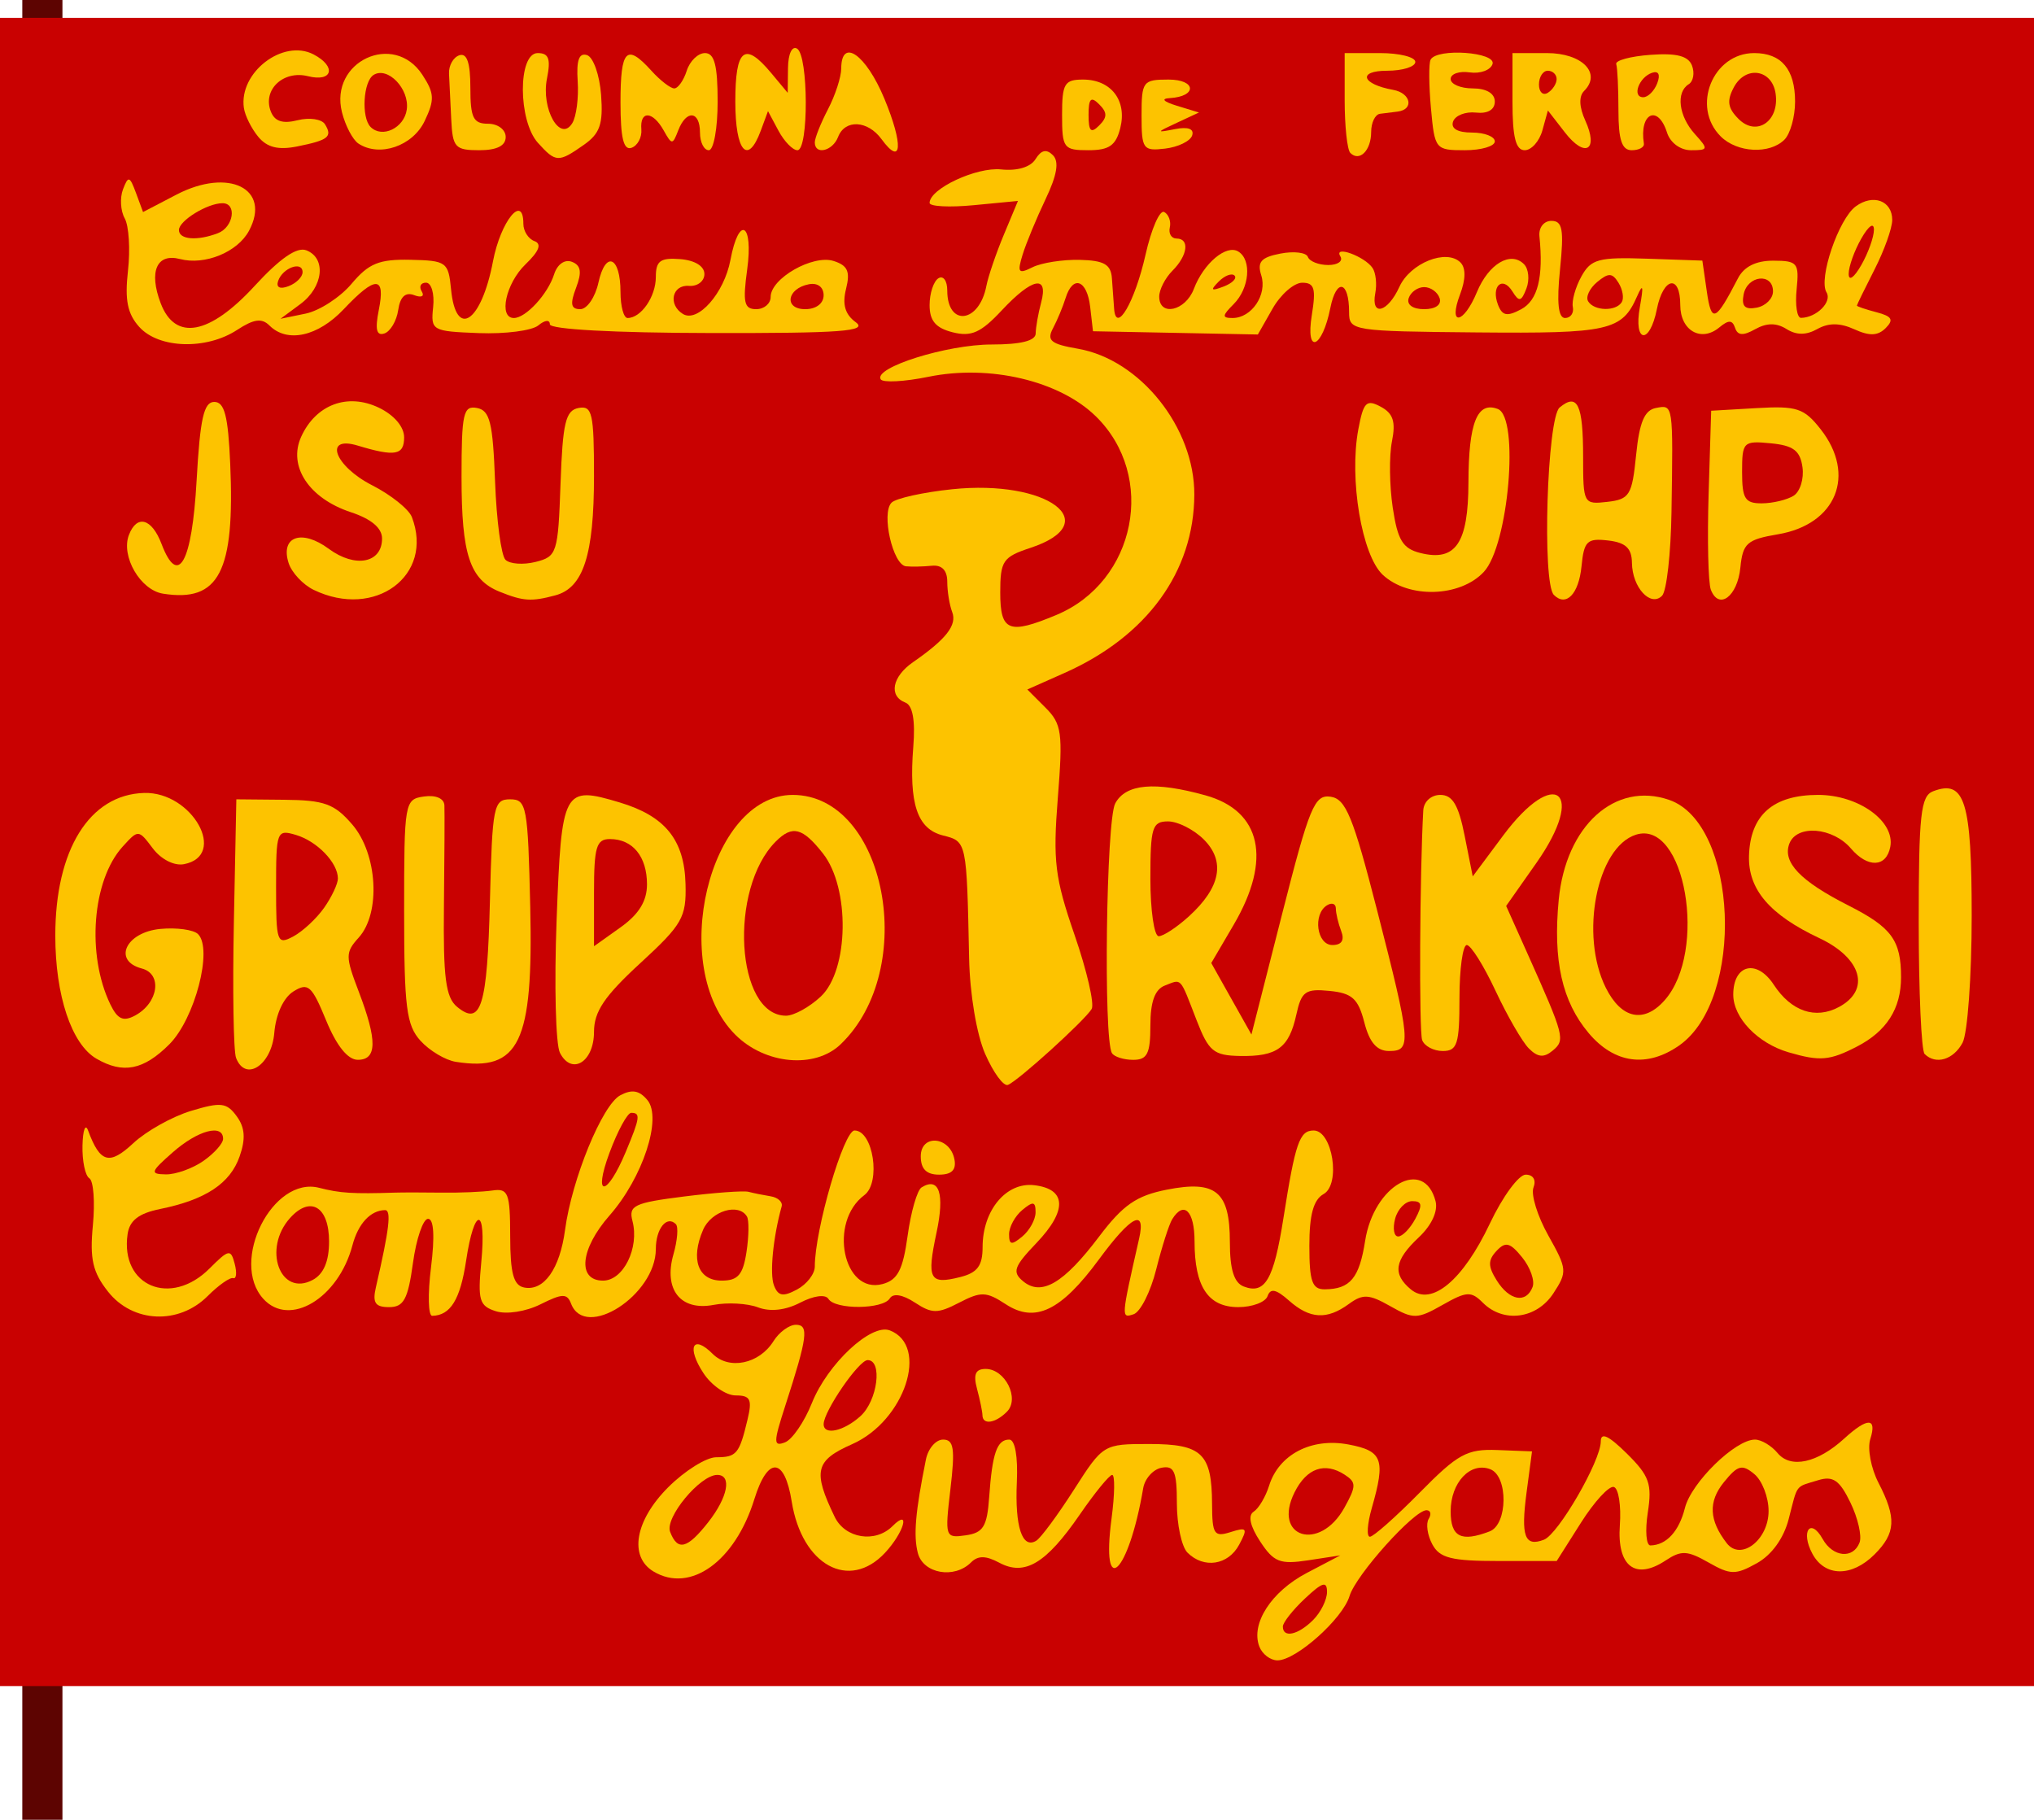 <svg xmlns="http://www.w3.org/2000/svg" width="230.315" height="206.071" version="1.0"><defs><filter id="b"><feGaussianBlur stdDeviation=".524"/></filter><filter x="-.115" width="1.23" y="-.003" height="1.006" id="a"><feGaussianBlur stdDeviation=".266"/></filter></defs><path style="opacity:1;fill:#5d0401;fill-opacity:1;stroke:none;stroke-width:1;stroke-miterlimit:4;stroke-dasharray:none;stroke-dashoffset:0;stroke-opacity:1;filter:url(#a)" d="M19.193 227.068h4.546v206.071h-4.546z" transform="translate(-16.668 -227.068)"/><path style="opacity:1;fill:#c90101;fill-opacity:1;stroke:none;stroke-width:1;stroke-miterlimit:4;stroke-dasharray:none;stroke-dashoffset:0;stroke-opacity:1;filter:url(#b)" d="M16.668 229.088h230.315v188.899H16.668z" transform="translate(-16.668 -227.068)"/><path style="fill:#fdc300;fill-opacity:1;stroke:none;stroke-opacity:1" d="M159.266 413.514c-.994-2.59 1.349-6.224 5.37-8.333l3.793-1.989-3.652.558c-3.172.485-3.884.203-5.421-2.142-1.143-1.744-1.402-2.936-.733-3.365.57-.366 1.356-1.69 1.747-2.941 1.104-3.54 4.79-5.459 8.976-4.673 3.88.727 4.234 1.69 2.652 7.206-.511 1.784-.607 3.243-.212 3.243s2.927-2.243 5.628-4.985c4.339-4.405 5.365-4.967 8.819-4.832l3.909.153-.618 4.655c-.66 4.973-.214 6.184 1.97 5.346 1.632-.626 6.435-8.933 6.435-11.13 0-1.076.888-.662 2.953 1.376 2.544 2.513 2.872 3.437 2.372 6.667-.32 2.063-.186 3.743.297 3.735 1.807-.032 3.24-1.59 3.907-4.248.723-2.878 5.7-7.737 7.925-7.737.715 0 1.87.685 2.564 1.523 1.486 1.79 4.512 1.133 7.546-1.638 2.651-2.42 3.733-2.397 2.951.065-.34 1.073.08 3.3.933 4.95 2.053 3.97 1.957 5.695-.448 8.1-2.588 2.588-5.636 2.55-7.046-.085-1.35-2.523-.214-4.13 1.17-1.656 1.157 2.066 3.452 2.288 4.175.403.282-.736-.18-2.772-1.03-4.524-1.233-2.547-1.967-3.056-3.656-2.538-2.653.814-2.287.332-3.336 4.397-.563 2.181-1.918 4.063-3.602 5-2.416 1.346-2.991 1.337-5.487-.086-2.385-1.358-3.086-1.39-4.842-.225-3.432 2.279-5.525.667-5.188-3.993.16-2.224-.147-4.171-.683-4.328-.537-.157-2.212 1.665-3.722 4.05l-2.747 4.335H186.4c-5.392 0-6.712-.331-7.55-1.895-.557-1.043-.742-2.337-.409-2.875.333-.54.22-.98-.25-.98-1.415 0-7.996 7.336-8.707 9.706-.773 2.577-6.053 7.294-8.164 7.294-.8 0-1.724-.704-2.054-1.564z" transform="translate(-16.668 -227.068)"/><path style="fill:#c90101;fill-opacity:1;stroke:none;stroke-opacity:1" d="M165.357 410.507c.864-.865 1.572-2.293 1.572-3.175 0-1.271-.517-1.117-2.5.746-1.375 1.292-2.5 2.72-2.5 3.174 0 1.33 1.73.953 3.428-.745zM216.929 398.165c0-1.563-.727-3.445-1.615-4.182-1.383-1.148-1.878-1.015-3.45.926-1.779 2.197-1.68 4.304.325 6.898 1.59 2.058 4.74-.362 4.74-3.642zM168.894 397.796c1.362-2.457 1.366-2.878.035-3.742-2.256-1.464-4.309-.742-5.673 1.994-2.554 5.123 2.84 6.795 5.638 1.748zM185.347 400.471c2.055-.789 2.109-6.253.069-7.036-2.256-.866-4.487 1.504-4.487 4.766 0 2.907 1.18 3.513 4.418 2.27z" transform="translate(-16.668 -227.068)"/><path style="fill:#fdc300;fill-opacity:1;stroke:none;stroke-opacity:1" d="M90.679 405.022c-2.824-1.684-2.117-5.778 1.65-9.544 1.87-1.87 4.318-3.4 5.44-3.4 2.3 0 2.615-.377 3.54-4.25.55-2.3.332-2.75-1.338-2.75-1.098 0-2.743-1.139-3.655-2.531-1.922-2.933-1.203-4.427 1.047-2.177 1.856 1.856 5.275 1.146 6.883-1.429.64-1.024 1.783-1.863 2.54-1.863 1.504 0 1.323 1.377-1.208 9.194-1.343 4.149-1.346 4.627-.025 4.12.823-.316 2.193-2.317 3.046-4.448 1.778-4.445 6.704-9.043 8.819-8.232 4.517 1.734 1.7 10.256-4.26 12.885-4.186 1.847-4.475 3.053-1.977 8.231 1.182 2.45 4.6 2.998 6.548 1.05 2.087-2.087 1.308.706-.84 3.012-4.06 4.359-9.42 1.421-10.574-5.798-.806-5.04-2.715-5.159-4.231-.264-2.181 7.044-7.24 10.678-11.405 8.194z" transform="translate(-16.668 -227.068)"/><path style="fill:#c90101;fill-opacity:1;stroke:none;stroke-opacity:1" d="M96.856 399.443c2.232-2.837 2.716-5.365 1.027-5.365-1.942 0-5.952 4.842-5.337 6.445.848 2.21 1.936 1.938 4.31-1.08zM114.1 387.423c1.938-1.754 2.527-6.345.814-6.345-.999 0-4.974 5.786-4.982 7.25-.006 1.306 2.27.812 4.168-.905z" transform="translate(-16.668 -227.068)"/><path style="fill:#fdc300;fill-opacity:1;stroke:none;stroke-opacity:1" d="M120.6 402.93c-.516-1.974-.286-4.648.913-10.602.25-1.237 1.124-2.25 1.943-2.25 1.22 0 1.371 1.011.833 5.59-.642 5.465-.604 5.58 1.724 5.25 1.996-.285 2.427-.987 2.663-4.34.349-4.965.885-6.5 2.27-6.5.656 0 .995 1.897.862 4.82-.231 5.06.616 7.61 2.201 6.63.519-.32 2.435-2.915 4.259-5.766 3.3-5.157 3.343-5.184 8.525-5.184 5.984 0 7.097 1.066 7.12 6.818.014 3.411.237 3.747 2.101 3.155 1.862-.591 1.966-.437.965 1.433-1.242 2.32-4.002 2.742-5.85.894-.66-.66-1.2-3.168-1.2-5.573 0-3.616-.302-4.315-1.739-4.039-.956.184-1.89 1.23-2.076 2.324-1.645 9.697-4.816 12.72-3.581 3.414.36-2.71.392-4.926.072-4.926-.319 0-1.969 2.018-3.666 4.485-3.823 5.556-6.236 7-9.118 5.458-1.524-.816-2.41-.826-3.2-.035-1.894 1.894-5.41 1.277-6.021-1.057zM127.915 387.328c-.008-.412-.285-1.762-.617-3-.439-1.639-.173-2.25.979-2.25 2.217 0 3.887 3.365 2.405 4.847-1.31 1.31-2.747 1.52-2.767.403zM28.903 373.328c-1.744-2.208-2.082-3.69-1.717-7.53.25-2.629.07-5.018-.401-5.309-.471-.29-.82-1.965-.777-3.72.043-1.755.328-2.516.634-1.69 1.36 3.675 2.408 3.968 5.125 1.432 1.464-1.366 4.404-3.01 6.533-3.653 3.385-1.022 4.034-.946 5.17.607.937 1.282 1.029 2.548.33 4.551-1.067 3.061-3.852 4.904-8.992 5.95-2.427.493-3.468 1.295-3.692 2.848-.852 5.886 4.877 8.29 9.275 3.893 2.188-2.188 2.409-2.23 2.852-.535.264 1.011.19 1.74-.167 1.622-.356-.119-1.66.797-2.897 2.034-3.278 3.278-8.476 3.047-11.276-.5z" transform="translate(-16.668 -227.068)"/><path style="fill:#c90101;fill-opacity:1;stroke:none;stroke-opacity:1" d="M39.706 358.521c1.222-.856 2.223-1.98 2.223-2.5 0-1.734-2.86-.969-5.695 1.526-2.537 2.232-2.611 2.471-.778 2.5 1.115.017 3.028-.67 4.25-1.526z" transform="translate(-16.668 -227.068)"/><path style="fill:#fdc300;fill-opacity:1;stroke:none;stroke-opacity:1" d="M46.478 374.132c-3.82-4.221 1.062-13.918 6.326-12.564 2.369.61 3.8.7 8.625.545.825-.026 3.187-.025 5.25.002 2.062.028 4.65-.082 5.75-.243 1.791-.263 2 .278 2.01 5.194.007 4.205.379 5.56 1.591 5.793 2.23.43 4.028-2.107 4.618-6.513.77-5.762 4.212-14.16 6.249-15.25 1.325-.71 2.163-.564 3.076.536 1.693 2.04-.513 8.772-4.282 13.065-3.329 3.79-3.687 7.381-.738 7.381 2.3 0 4.127-3.705 3.33-6.754-.458-1.75.188-2.058 5.815-2.768 3.482-.439 6.78-.678 7.33-.533.55.146 1.676.374 2.5.506.826.132 1.387.647 1.249 1.144-.971 3.493-1.375 7.632-.873 8.94.469 1.222 1.023 1.322 2.61.473 1.108-.593 2.015-1.761 2.015-2.596 0-4.173 3.281-15.412 4.5-15.412 2.12 0 3.013 5.9 1.108 7.32-4.082 3.045-2.4 11.261 2.06 10.069 1.718-.459 2.31-1.602 2.845-5.483.37-2.697 1.082-5.156 1.58-5.464 1.99-1.23 2.632.71 1.692 5.115-1.13 5.304-.807 5.916 2.668 5.044 1.959-.491 2.547-1.276 2.547-3.397 0-4.167 2.674-7.378 5.838-7.01 3.675.426 3.772 2.87.26 6.547-2.551 2.668-2.768 3.288-1.514 4.329 2.08 1.727 4.598.25 8.598-5.044 2.711-3.59 4.228-4.643 7.661-5.322 5.586-1.104 7.157.201 7.157 5.95 0 3.08.472 4.59 1.567 5.01 2.417.928 3.401-.766 4.498-7.742 1.343-8.536 1.82-9.922 3.423-9.922 2.14 0 3.091 6.096 1.123 7.198-1.143.64-1.611 2.339-1.611 5.852 0 4.054.317 4.947 1.75 4.935 2.872-.025 3.907-1.269 4.565-5.485.983-6.302 6.665-9.508 7.974-4.5.297 1.136-.444 2.736-1.901 4.105-2.76 2.593-2.995 4.147-.893 5.891 2.34 1.942 5.902-1.03 8.944-7.46 1.44-3.045 3.267-5.536 4.058-5.536.849 0 1.21.597.882 1.455-.307.8.45 3.25 1.683 5.443 2.133 3.795 2.16 4.113.567 6.545-1.897 2.896-5.65 3.394-7.983 1.06-1.329-1.328-1.841-1.3-4.571.25-2.847 1.618-3.285 1.628-5.91.14-2.412-1.37-3.109-1.407-4.69-.25-2.492 1.82-4.42 1.71-6.793-.393-1.447-1.283-2.091-1.416-2.412-.5-.24.688-1.734 1.25-3.319 1.25-3.413 0-4.951-2.309-4.951-7.434 0-3.458-1.207-4.658-2.531-2.516-.357.577-1.171 3.13-1.81 5.673-.637 2.543-1.79 4.83-2.561 5.084-1.423.468-1.423.46.624-8.557.79-3.482-.9-2.61-4.545 2.344-4.302 5.845-7.235 7.253-10.566 5.07-2.19-1.433-2.79-1.453-5.262-.17-2.438 1.265-3.071 1.263-5.018-.012-1.382-.906-2.46-1.084-2.838-.47-.775 1.253-6.184 1.297-6.951.056-.337-.544-1.663-.368-3.192.425-1.669.866-3.4 1.059-4.783.533-1.193-.454-3.454-.58-5.024-.279-3.748.717-5.693-1.74-4.545-5.74.45-1.571.572-3.103.27-3.404-1.029-1.03-2.268.512-2.268 2.821 0 5.201-7.997 10.355-9.597 6.185-.453-1.18-.978-1.169-3.461.07-1.66.828-3.849 1.168-5.052.786-1.878-.596-2.07-1.242-1.654-5.57.603-6.283-.784-6.4-1.72-.145-.659 4.39-1.77 6.196-3.838 6.235-.452.008-.513-2.46-.135-5.485.44-3.525.32-5.5-.334-5.5-.562 0-1.331 2.25-1.71 5-.566 4.118-1.043 5-2.702 5-1.576 0-1.901-.49-1.495-2.25 1.525-6.613 1.777-8.748 1.027-8.735-1.646.03-3.034 1.533-3.683 3.985-1.593 6.014-7.13 9.334-10.097 6.054z" transform="translate(-16.668 -227.068)"/><path style="fill:#c90101;fill-opacity:1;stroke:none;stroke-opacity:1" d="M190.207 372.796c.27-.706-.26-2.21-1.177-3.344-1.374-1.697-1.888-1.827-2.906-.738-.983 1.053-.978 1.74.024 3.344 1.433 2.294 3.33 2.639 4.059.738zM53.929 367.65c0-3.946-2.102-5.222-4.406-2.676-3.15 3.482-1.14 9.001 2.559 7.022 1.233-.66 1.847-2.104 1.847-4.346zM101.196 368.828c.272-1.787.296-3.587.054-4-.93-1.586-4.045-.647-4.971 1.5-1.444 3.347-.563 5.75 2.11 5.75 1.841 0 2.413-.662 2.807-3.25zM133.929 364.333c0-1.22-.28-1.267-1.5-.255-.825.685-1.5 1.92-1.5 2.745 0 1.22.28 1.268 1.5.255.825-.685 1.5-1.92 1.5-2.745zM176.929 365.078c.836-1.563.76-2-.349-2-.78 0-1.654.9-1.941 2-.288 1.1-.131 2 .348 2 .48 0 1.353-.9 1.942-2zM87.53 357.488c1.613-3.86 1.69-4.41.614-4.41-.431 0-1.54 2.042-2.466 4.538-1.902 5.132-.299 5.022 1.853-.128z" transform="translate(-16.668 -227.068)"/><path style="fill:#fdc300;fill-opacity:1;stroke:none;stroke-opacity:1" d="M120.929 358.005c0-2.563 3.31-2.272 3.811.335.232 1.2-.307 1.738-1.738 1.738s-2.073-.642-2.073-2.073zM128.223 346.416c-.97-2.221-1.737-6.786-1.82-10.838-.274-13.281-.263-13.23-2.96-13.907-2.917-.732-3.875-3.596-3.36-10.056.236-2.98-.068-4.674-.898-4.992-1.917-.736-1.5-2.934.866-4.574 3.765-2.61 5.005-4.197 4.435-5.682-.307-.799-.557-2.344-.557-3.433 0-1.288-.613-1.92-1.75-1.804-.963.098-2.277.127-2.921.063-1.491-.146-2.825-6.02-1.637-7.207.492-.493 3.577-1.176 6.854-1.518 10.82-1.131 17.423 3.815 8.865 6.64-3.11 1.026-3.411 1.471-3.411 5.048 0 4.415.963 4.8 6.364 2.543 9.014-3.766 11.382-15.72 4.456-22.492-4.119-4.027-12.022-5.892-18.953-4.472-2.724.558-5.156.686-5.404.285-.822-1.33 7.497-3.942 12.557-3.942 3.31 0 4.984-.419 4.993-1.25.008-.687.285-2.262.617-3.5.853-3.184-1.001-2.815-4.462.888-2.362 2.528-3.442 3.01-5.55 2.481-1.923-.482-2.618-1.3-2.618-3.079 0-1.332.45-2.7 1-3.04.55-.34 1 .282 1 1.382 0 4.136 3.613 3.72 4.428-.51.21-1.09 1.1-3.701 1.979-5.804l1.597-3.823-5.002.48c-2.751.265-5.002.15-5.002-.257 0-1.605 5.305-4.087 8.109-3.792 1.828.191 3.325-.26 3.89-1.174.638-1.033 1.235-1.167 1.963-.44.727.728.473 2.247-.835 4.992-1.034 2.17-2.204 4.997-2.599 6.282-.623 2.03-.475 2.215 1.127 1.416 1.014-.506 3.42-.882 5.345-.836 2.754.066 3.53.51 3.643 2.084l.25 3.45c.214 2.916 2.351-.764 3.559-6.127.66-2.927 1.612-5.098 2.116-4.823.505.275.789 1.063.63 1.75-.157.688.184 1.25.758 1.25 1.517 0 1.278 1.909-.456 3.643-.825.825-1.5 2.143-1.5 2.929 0 2.295 2.968 1.642 3.92-.863 1.106-2.909 3.68-5.074 5.036-4.236 1.548.957 1.264 4.164-.528 5.956-1.316 1.316-1.336 1.571-.122 1.571 2.165 0 3.942-2.643 3.248-4.83-.483-1.52-.027-2.04 2.167-2.465 1.528-.297 2.929-.127 3.112.378.183.504 1.222.917 2.309.917 1.087 0 1.7-.445 1.365-.988-.8-1.293 2.767.005 3.653 1.33.364.543.502 1.814.308 2.823-.523 2.713 1.396 2.228 2.724-.689 1.234-2.707 5.336-4.347 6.918-2.765.619.618.601 1.918-.049 3.626-1.383 3.64.394 3.392 1.909-.265 1.328-3.206 3.815-4.686 5.33-3.172.53.531.656 1.77.279 2.755-.575 1.498-.832 1.554-1.579.346-1.13-1.828-2.452-.619-1.639 1.5.482 1.255 1.03 1.36 2.624.507 1.88-1.006 2.537-3.632 2.067-8.258-.1-.984.494-1.75 1.356-1.75 1.262 0 1.435.98.975 5.5-.383 3.759-.202 5.5.572 5.5.623 0 1.018-.562.879-1.25-.14-.687.298-2.247.973-3.465 1.085-1.962 1.941-2.191 7.46-2l6.233.215.506 3.5c.525 3.63.97 3.442 3.529-1.5.684-1.32 2.041-1.997 4-1.992 2.742.008 2.94.251 2.64 3.25-.18 1.783.045 3.235.5 3.227 1.767-.033 3.546-1.818 2.882-2.893-.94-1.518 1.369-8.306 3.308-9.73 1.973-1.45 4.135-.648 4.135 1.534 0 .925-.9 3.447-2 5.604-1.1 2.158-2 4-2 4.095 0 .095 1.004.435 2.232.756 1.743.455 1.968.848 1.027 1.79-.886.886-1.825.923-3.546.138-1.621-.738-2.91-.748-4.189-.033-1.27.711-2.363.712-3.5 0-1.142-.712-2.238-.706-3.536.02-1.372.769-1.99.728-2.282-.148-.304-.911-.737-.923-1.79-.048-2.059 1.708-4.416.352-4.416-2.538 0-3.518-1.921-3.178-2.65.468-.817 4.083-2.66 3.843-1.925-.25.433-2.406.353-2.722-.309-1.215-1.713 3.904-3.175 4.235-18.116 4.098-14.15-.13-14.5-.185-14.5-2.292 0-3.566-1.44-3.89-2.123-.48-.925 4.626-2.836 5.35-2.096.795.486-2.999.29-3.655-1.094-3.65-.928.004-2.437 1.324-3.353 2.934l-1.665 2.928-9.335-.184-9.334-.184-.317-2.75c-.355-3.088-1.963-3.665-2.788-1-.298.963-.94 2.501-1.426 3.42-.732 1.38-.243 1.78 2.823 2.31 7.05 1.22 13.213 8.942 13.182 16.52-.035 8.724-5.363 16.045-14.692 20.19l-4.218 1.875 2.05 2.05c1.856 1.855 1.99 2.83 1.405 10.218-.567 7.174-.336 9.064 1.9 15.54 1.4 4.057 2.267 7.826 1.926 8.378-.833 1.346-8.356 8.162-9.48 8.587-.492.186-1.648-1.389-2.57-3.5z" transform="translate(-16.668 -227.068)"/><path style="fill:#c90101;fill-opacity:1;stroke:none;stroke-opacity:1" d="M179.679 260.828c-.23-.687-1.017-1.25-1.75-1.25-.734 0-1.521.563-1.75 1.25-.248.744.46 1.25 1.75 1.25 1.288 0 1.997-.506 1.75-1.25zM200.304 261.28c.27-.438.107-1.422-.365-2.185-.707-1.144-1.134-1.16-2.423-.09-.861.715-1.319 1.699-1.017 2.186.682 1.104 3.142 1.162 3.805.09zM217.429 260.064c0-2.143-2.906-1.833-3.328.355-.257 1.336.15 1.744 1.487 1.486 1.012-.195 1.84-1.023 1.84-1.84zM156.455 258.271c-.308-.308-1.115 0-1.793.683-.98.988-.865 1.103.56.56.986-.376 1.54-.935 1.233-1.243zM228.858 253.078c0-.867-.604-.445-1.43 1-.785 1.375-1.429 3.175-1.429 4 0 .867.604.445 1.43-1 .786-1.375 1.429-3.175 1.429-4z" transform="translate(-16.668 -227.068)"/><path style="fill:#fdc300;fill-opacity:1;stroke:none;stroke-opacity:1" d="M27.585 346.946c-2.816-1.637-4.656-7.144-4.656-13.935 0-9.741 3.885-15.978 10.063-16.154 5.444-.154 9.502 7.103 4.509 8.065-1.104.213-2.59-.541-3.534-1.793-1.622-2.15-1.638-2.15-3.423-.179-3.436 3.797-4.093 12.23-1.388 17.835.817 1.694 1.467 1.992 2.794 1.282 2.656-1.422 3.135-4.715.775-5.332-3.326-.87-1.818-4.105 2.089-4.48 1.853-.177 3.779.087 4.28.588 1.697 1.698-.36 9.584-3.255 12.479-2.92 2.92-5.24 3.376-8.254 1.624zM43.396 346.854c-.29-.755-.4-7.65-.247-15.324l.28-13.952 5.379.05c4.599.042 5.723.45 7.75 2.806 2.863 3.328 3.244 10.021.729 12.8-1.522 1.682-1.522 2.127 0 6.113 2.114 5.536 2.084 7.732-.108 7.727-1.13-.002-2.4-1.584-3.582-4.457-1.627-3.957-2.04-4.324-3.702-3.286-1.126.703-1.99 2.575-2.169 4.7-.309 3.662-3.268 5.591-4.33 2.823z" transform="translate(-16.668 -227.068)"/><path style="fill:#c90101;fill-opacity:1;stroke:none;stroke-opacity:1" d="M53.377 329.848c.853-1.218 1.552-2.704 1.552-3.301 0-1.783-2.347-4.221-4.75-4.935-2.174-.646-2.25-.445-2.25 5.934 0 6.235.108 6.544 1.948 5.56 1.072-.574 2.647-2.04 3.5-3.258z" transform="translate(-16.668 -227.068)"/><path style="fill:#fdc300;fill-opacity:1;stroke:none;stroke-opacity:1" d="M68.283 347.304c-1.18-.186-2.98-1.259-4-2.385-1.6-1.766-1.854-3.78-1.854-14.694 0-12.354.052-12.654 2.25-12.966 1.338-.19 2.274.215 2.31 1 .033.725.01 5.857-.053 11.403-.09 8.107.2 10.343 1.482 11.408 2.718 2.255 3.429-.035 3.726-12.007.266-10.723.417-11.485 2.285-11.485 1.875 0 2.017.76 2.28 12.239.352 15.337-1.23 18.62-8.426 17.487zM80.074 346.29c-.487-.941-.658-7.712-.38-15.045.564-14.86.76-15.225 7.147-13.311 5.147 1.542 7.32 4.235 7.451 9.235.1 3.783-.355 4.579-5.127 8.966-4.05 3.723-5.236 5.485-5.236 7.772 0 3.412-2.519 4.97-3.855 2.384z" transform="translate(-16.668 -227.068)"/><path style="fill:#c90101;fill-opacity:1;stroke:none;stroke-opacity:1" d="M89.929 327.21c0-3.153-1.62-5.132-4.2-5.132-1.536 0-1.8.892-1.8 6.068v6.068l3-2.136c2.08-1.48 3-2.974 3-4.868z" transform="translate(-16.668 -227.068)"/><path style="fill:#fdc300;fill-opacity:1;stroke:none;stroke-opacity:1" d="M99.925 344.229c-7.656-7.656-2.987-27.15 6.502-27.15 10.56 0 14.34 19.72 5.416 28.25-2.92 2.79-8.547 2.27-11.918-1.1z" transform="translate(-16.668 -227.068)"/><path style="fill:#c90101;fill-opacity:1;stroke:none;stroke-opacity:1" d="M109.614 339.904c3.181-2.988 3.32-12.278.242-16.191-2.311-2.938-3.47-3.234-5.34-1.364-5.366 5.365-4.525 19.73 1.155 19.73.896 0 2.67-.98 3.943-2.175z" transform="translate(-16.668 -227.068)"/><path style="fill:#fdc300;fill-opacity:1;stroke:none;stroke-opacity:1" d="M142.576 346.316c-.975-1.577-.651-26.363.369-28.268 1.19-2.225 4.463-2.52 10.222-.92 6.325 1.756 7.531 7.255 3.208 14.631l-2.553 4.357 2.274 4.047 2.275 4.046 3.465-13.61c3.108-12.211 3.674-13.58 5.503-13.316 1.718.249 2.541 2.257 5.245 12.795 3.862 15.054 3.943 16 1.373 16-1.386 0-2.22-.965-2.807-3.25-.69-2.68-1.38-3.304-3.937-3.556-2.728-.27-3.18.052-3.757 2.68-.83 3.776-2.176 4.764-6.389 4.688-2.975-.055-3.539-.52-4.911-4.062-1.93-4.979-1.64-4.662-3.584-3.916-1.135.435-1.643 1.834-1.643 4.523 0 3.187-.352 3.893-1.941 3.893-1.068 0-2.153-.343-2.412-.762z" transform="translate(-16.668 -227.068)"/><path style="fill:#c90101;fill-opacity:1;stroke:none;stroke-opacity:1" d="M168.536 332.496c-.334-.87-.607-2.021-.607-2.559 0-.537-.45-.699-1-.359-1.63 1.007-1.16 4.5.607 4.5 1.054 0 1.398-.544 1-1.582zM151.292 330.828c3.586-3.26 4.161-6.225 1.688-8.699-1.128-1.128-2.951-2.05-4.051-2.05-1.795 0-2 .666-2 6.5 0 3.574.424 6.5.944 6.5s2.058-1.013 3.419-2.25z" transform="translate(-16.668 -227.068)"/><path style="fill:#fdc300;fill-opacity:1;stroke:none;stroke-opacity:1" d="M189.785 345.789c-.746-.748-2.446-3.688-3.777-6.535-1.332-2.847-2.794-5.176-3.25-5.176-.456 0-.83 2.7-.83 6 0 5.22-.245 6-1.892 6-1.042 0-2.093-.562-2.337-1.25-.36-1.015-.27-18.935.13-26 .057-.994.891-1.75 1.932-1.75 1.38 0 2.06 1.141 2.75 4.614l.918 4.613 3.435-4.613c5.902-7.925 9.47-5.016 3.779 3.081l-3.43 4.879 2.446 5.463c4.162 9.302 4.27 9.718 2.821 10.92-.996.827-1.687.764-2.695-.246z" transform="translate(-16.668 -227.068)"/><path style="fill:#fdc300;fill-opacity:1;stroke:none;stroke-opacity:1" d="M196.557 344.049c-3.013-3.581-4.052-8.21-3.39-15.101.806-8.39 6.383-13.428 12.512-11.302 7.785 2.7 8.595 22.574 1.133 27.801-3.653 2.559-7.35 2.055-10.255-1.398z" transform="translate(-16.668 -227.068)"/><path style="fill:#c90101;fill-opacity:1;stroke:none;stroke-opacity:1" d="M205.162 340.328c4.903-5.558 2.31-20.509-3.251-18.744-4.434 1.407-6.391 11.363-3.41 17.34 1.756 3.519 4.32 4.059 6.661 1.404z" transform="translate(-16.668 -227.068)"/><path style="fill:#fdc300;fill-opacity:1;stroke:none;stroke-opacity:1" d="M219.2 346.228c-3.5-1.021-6.271-3.909-6.271-6.533 0-3.42 2.656-4.071 4.587-1.124 1.977 3.017 4.71 3.954 7.375 2.527 3.615-1.934 2.593-5.538-2.212-7.8-5.626-2.648-8.075-5.512-7.967-9.317.132-4.619 2.724-6.903 7.833-6.903 4.573 0 8.726 2.996 8.164 5.889-.451 2.326-2.545 2.41-4.455.179-2.067-2.414-6.131-2.738-6.969-.555-.81 2.11 1.23 4.244 6.706 7.019 4.87 2.468 5.938 3.926 5.938 8.116 0 3.551-1.622 6.105-4.98 7.842-3.102 1.604-4.197 1.697-7.748.66zM234.595 346.411c-.366-.366-.666-7.068-.666-14.893 0-12.215.23-14.314 1.626-14.85 3.596-1.38 4.374 1.128 4.374 14.098 0 6.844-.466 13.314-1.036 14.378-1.034 1.933-3.04 2.525-4.298 1.267zM35.122 294.29c-2.565-.407-4.784-4.232-3.856-6.648.901-2.35 2.59-1.885 3.693 1.017 1.885 4.957 3.449 2.136 3.97-7.16.394-7.04.816-8.92 2-8.92 1.16 0 1.57 1.58 1.807 7 .539 12.244-1.26 15.72-7.614 14.711zM52.2 293.867c-1.225-.59-2.51-1.967-2.856-3.057-.952-2.999 1.495-3.858 4.552-1.598 2.99 2.21 6.033 1.624 6.033-1.163 0-1.192-1.215-2.217-3.536-2.983-4.745-1.566-7.141-5.207-5.621-8.544 1.66-3.645 5.25-4.988 8.793-3.29 1.73.83 2.864 2.16 2.864 3.36 0 2.027-1.03 2.21-5.25.934-3.913-1.184-2.648 2.309 1.626 4.49 2.132 1.087 4.157 2.708 4.5 3.601 2.538 6.613-4.17 11.597-11.104 8.25zM73.244 294.071c-3.38-1.362-4.315-4.177-4.315-13 0-7.213.199-8.101 1.75-7.805 1.461.279 1.798 1.65 2.046 8.32.163 4.392.693 8.381 1.177 8.865.484.485 2.02.595 3.413.245 2.422-.608 2.546-.996 2.823-8.866.244-6.906.572-8.284 2.04-8.564 1.55-.296 1.75.587 1.75 7.692 0 8.945-1.205 12.672-4.371 13.522-2.72.73-3.635.67-6.313-.409zM192.616 294.432c-1.348-1.348-.772-20.039.655-21.223 2.024-1.68 2.658-.345 2.658 5.602 0 5.3.05 5.394 2.75 5.084 2.51-.29 2.793-.752 3.25-5.308.372-3.714.947-5.076 2.25-5.323 1.967-.374 1.945-.522 1.756 11.814-.072 4.675-.552 8.928-1.068 9.45-1.302 1.319-3.374-.942-3.41-3.721-.021-1.665-.707-2.307-2.71-2.539-2.37-.273-2.72.068-3 2.923-.31 3.148-1.742 4.63-3.13 3.241zM210.39 293.836c-.298-.774-.41-5.65-.251-10.833l.29-9.425 5.139-.298c4.563-.265 5.376.002 7.25 2.385 4.067 5.17 1.79 10.785-4.826 11.903-3.508.592-3.983 1.012-4.256 3.761-.326 3.285-2.44 4.868-3.347 2.507z" transform="translate(-16.668 -227.068)"/><path style="fill:#c90101;fill-opacity:1;stroke:none;stroke-opacity:1" d="M219.766 283.2c.736-.467 1.186-1.922 1-3.235-.265-1.875-1.035-2.454-3.587-2.7-3.118-.3-3.25-.168-3.25 3.25 0 3.033.334 3.56 2.25 3.548 1.237-.009 2.851-.397 3.587-.863z" transform="translate(-16.668 -227.068)"/><path style="fill:#fdc300;fill-opacity:1;stroke:none;stroke-opacity:1" d="M173.242 292.156c-2.373-2.21-3.823-10.843-2.768-16.47.58-3.094.914-3.432 2.533-2.566 1.419.76 1.723 1.701 1.274 3.945-.324 1.621-.284 4.986.09 7.477.555 3.7 1.127 4.641 3.131 5.144 3.994 1.002 5.425-1.095 5.442-7.98.017-6.776.994-9.222 3.325-8.327 2.472.948 1.225 15.44-1.586 18.45-2.69 2.877-8.525 3.044-11.441.327zM32.45 264.103c-1.35-1.492-1.666-3.052-1.292-6.37.273-2.417.107-5.09-.369-5.939-.475-.85-.562-2.33-.193-3.29.597-1.558.756-1.513 1.47.414l.799 2.161 3.783-1.972c5.916-3.083 10.764-.67 8.216 4.091-1.295 2.421-5 3.938-7.816 3.201-2.635-.689-3.552 1.412-2.185 5.007 1.642 4.319 5.532 3.6 10.642-1.966 2.855-3.11 4.78-4.439 5.841-4.032 2.298.882 1.939 4.163-.667 6.092l-2.25 1.666 2.852-.588c1.568-.324 3.911-1.848 5.206-3.387 1.939-2.304 3.112-2.782 6.648-2.705 4.09.088 4.308.246 4.607 3.342.548 5.68 3.43 3.754 4.749-3.175.863-4.534 3.438-7.71 3.438-4.242 0 .826.562 1.706 1.25 1.958.858.314.545 1.135-1 2.622-2.24 2.154-3.093 6.087-1.322 6.087 1.353 0 3.844-2.708 4.557-4.955.36-1.131 1.198-1.72 2.009-1.409 1.03.396 1.153 1.16.473 2.95-.699 1.838-.585 2.414.478 2.414.768 0 1.693-1.354 2.056-3.009.81-3.686 2.499-2.964 2.499 1.068 0 1.618.36 2.941.8 2.941 1.533 0 3.2-2.416 3.2-4.64 0-1.828.505-2.201 2.75-2.029 1.664.128 2.75.795 2.75 1.69 0 .814-.788 1.417-1.75 1.34-1.908-.151-2.4 2.12-.687 3.178 1.686 1.042 4.679-2.351 5.383-6.104.962-5.128 2.62-4.198 1.899 1.065-.515 3.751-.345 4.5 1.019 4.5.9 0 1.636-.623 1.636-1.385 0-2.098 4.769-4.823 7.13-4.073 1.596.506 1.902 1.193 1.409 3.159-.442 1.76-.114 2.89 1.093 3.773 1.41 1.03-1.588 1.255-16.454 1.228-10.893-.019-18.178-.415-18.178-.99 0-.545-.56-.492-1.305.126-.717.595-3.755.988-6.75.872-5.3-.204-5.438-.283-5.158-2.96.159-1.512-.205-2.75-.809-2.75-.603 0-.822.445-.486.989.344.555-.034.74-.86.423-.986-.378-1.582.18-1.803 1.683-.181 1.237-.888 2.432-1.57 2.657-.891.294-1.068-.46-.626-2.671.776-3.879-.365-3.902-3.971-.08-2.922 3.094-6.401 3.86-8.411 1.85-.865-.864-1.77-.74-3.665.5-3.476 2.278-8.851 2.12-11.064-.326z" transform="translate(-16.668 -227.068)"/><path style="fill:#c90101;fill-opacity:1;stroke:none;stroke-opacity:1" d="M109.929 260.505c0-.931-.68-1.442-1.668-1.25-2.508.486-2.853 2.823-.416 2.823 1.229 0 2.084-.646 2.084-1.573zM50.929 257.888c0-1.315-2.273-.491-2.771 1.003-.244.731.213.955 1.187.58.871-.333 1.584-1.046 1.584-1.583zM41.347 253.471c1.766-.678 2.18-3.393.516-3.393-1.71 0-4.934 1.984-4.934 3.035 0 1.093 2.066 1.26 4.418.358z" transform="translate(-16.668 -227.068)"/><path style="fill:#fdc300;fill-opacity:1;stroke:none;stroke-opacity:1" d="M77.584 243.25c-2.266-2.504-2.289-10.172-.03-10.172 1.256 0 1.494.652 1.05 2.877-.688 3.437 1.488 7.285 2.862 5.063.464-.75.74-2.887.615-4.748-.16-2.383.153-3.258 1.06-2.96.708.233 1.424 2.259 1.59 4.502.246 3.31-.126 4.38-1.972 5.672-2.865 2.007-3.159 1.994-5.175-.235zM169.568 244.384c-.352-.351-.64-3.04-.64-5.972v-5.334h4c2.2 0 4 .45 4 1s-1.44 1-3.2 1c-3.375 0-2.884 1.52.7 2.167 2.003.361 2.382 2.223.5 2.458l-2 .25c-.55.069-1 .999-1 2.066 0 2.087-1.317 3.408-2.36 2.365zM45.916 242.563c-.77-.927-1.504-2.398-1.632-3.267-.59-4.018 4.435-7.878 7.895-6.064 2.617 1.371 2.155 3.165-.636 2.464-2.793-.7-5.157 1.527-4.217 3.976.438 1.142 1.336 1.439 3.05 1.009 1.337-.336 2.728-.129 3.091.46.875 1.415.387 1.802-3.167 2.513-2.123.424-3.387.11-4.384-1.09zM57.258 243.327c-.644-.423-1.485-2.02-1.869-3.55-1.443-5.75 5.874-9.17 9.097-4.252 1.378 2.104 1.415 2.84.265 5.25-1.355 2.841-5.108 4.12-7.493 2.552z" transform="translate(-16.668 -227.068)"/><path style="fill:#c90101;fill-opacity:1;stroke:none;stroke-opacity:1" d="M62.727 239.48c.334-2.326-2.147-4.922-3.755-3.929-1.176.727-1.414 4.823-.342 5.895 1.312 1.312 3.798.12 4.097-1.966z" transform="translate(-16.668 -227.068)"/><path style="fill:#fdc300;fill-opacity:1;stroke:none;stroke-opacity:1" d="M67.762 240.578c-.092-1.925-.204-4.25-.25-5.167-.046-.916.48-1.854 1.167-2.083.864-.288 1.25.845 1.25 3.667 0 3.416.326 4.083 2 4.083 1.11 0 2 .667 2 1.5 0 1-1 1.5-3 1.5-2.73 0-3.015-.315-3.167-3.5zM86.929 238.661c0-6.013.675-6.704 3.5-3.583.995 1.1 2.16 2 2.587 2 .428 0 1.063-.9 1.413-2 .349-1.1 1.279-2 2.067-2 1.07 0 1.433 1.393 1.433 5.5 0 3.025-.45 5.5-1 5.5s-1-.9-1-2c0-2.466-1.546-2.623-2.46-.25-.643 1.667-.722 1.667-1.657 0-1.24-2.207-2.705-2.27-2.522-.107.076.903-.424 1.84-1.111 2.083-.904.319-1.25-1.107-1.25-5.143zM99.929 238.578c0-6.009 1.051-6.852 4.056-3.25l1.877 2.25.033-2.809c.02-1.611.46-2.545 1.034-2.19 1.283.792 1.316 11.5.035 11.5-.53 0-1.498-.997-2.15-2.214l-1.184-2.213-.818 2.213c-1.472 3.98-2.883 2.371-2.883-3.287zM108.929 243.192c0-.487.672-2.174 1.493-3.75.822-1.575 1.497-3.651 1.5-4.614.013-3.546 2.802-1.6 4.883 3.407 2.179 5.243 2.004 7.767-.318 4.592-1.568-2.144-4.143-2.274-4.92-.249-.618 1.61-2.638 2.081-2.638.614zM136.929 240.078c0-3.545.27-4 2.377-4 3.176 0 4.997 2.37 4.215 5.487-.497 1.981-1.262 2.513-3.611 2.513-2.812 0-2.981-.228-2.981-4z" transform="translate(-16.668 -227.068)"/><path style="fill:#c90101;fill-opacity:1;stroke:none;stroke-opacity:1" d="M141.129 238.878c-.934-.933-1.2-.666-1.2 1.2 0 1.867.266 2.133 1.2 1.2.933-.933.933-1.466 0-2.4z" transform="translate(-16.668 -227.068)"/><path style="fill:#fdc300;fill-opacity:1;stroke:none;stroke-opacity:1" d="M145.929 240.145c0-3.87.148-4.067 3.059-4.067 3.145 0 3.265 1.915.132 2.1-1.032.06-.717.398.809.865l2.5.765-2.5 1.163c-2.365 1.1-2.376 1.14-.193.714 1.468-.286 2.167-.024 1.923.722-.212.644-1.587 1.314-3.058 1.488-2.51.297-2.672.07-2.672-3.75zM178.698 239.328c-.237-2.612-.256-5.087-.041-5.5.702-1.35 7.478-.867 7.012.5-.235.688-1.397 1.11-2.583.937-1.187-.172-2.157.166-2.157.75 0 .585 1.125 1.063 2.5 1.063 1.546 0 2.5.568 2.5 1.488 0 .929-.806 1.399-2.14 1.25-1.177-.13-2.34.325-2.584 1.012-.28.792.504 1.25 2.14 1.25 1.421 0 2.584.45 2.584 1s-1.53 1-3.4 1c-3.328 0-3.408-.1-3.83-4.75zM187.929 238.578v-5.5h3.893c3.994 0 6.231 2.276 4.217 4.29-.608.607-.56 1.823.13 3.337 1.544 3.39-.016 4.31-2.302 1.358l-1.926-2.485-.623 2.25c-.342 1.238-1.245 2.25-2.006 2.25-1.01 0-1.383-1.484-1.383-5.5z" transform="translate(-16.668 -227.068)"/><path style="fill:#c90101;fill-opacity:1;stroke:none;stroke-opacity:1" d="M192.929 236.02c0-.518-.45-.942-1-.942s-1 .702-1 1.56c0 .857.45 1.28 1 .94.55-.34 1-1.041 1-1.559z" transform="translate(-16.668 -227.068)"/><path style="fill:#fdc300;fill-opacity:1;stroke:none;stroke-opacity:1" d="M199.929 239.578c0-2.475-.113-4.837-.25-5.25-.138-.412 1.605-.885 3.873-1.051 2.969-.217 4.286.124 4.706 1.218.32.835.153 1.785-.373 2.11-1.472.91-1.137 3.617.699 5.644 1.553 1.717 1.526 1.83-.433 1.83-1.21 0-2.355-.842-2.722-2-1.026-3.233-3.165-2.212-2.619 1.25.065.412-.556.75-1.381.75-1.112 0-1.5-1.168-1.5-4.5z" transform="translate(-16.668 -227.068)"/><path style="fill:#c90101;fill-opacity:1;stroke:none;stroke-opacity:1" d="M204.322 236.495c.374-.974.15-1.431-.58-1.188-1.495.498-2.318 2.771-1.004 2.771.537 0 1.25-.712 1.584-1.583z" transform="translate(-16.668 -227.068)"/><path style="fill:#fdc300;fill-opacity:1;stroke:none;stroke-opacity:1" d="M211.5 242.507c-3.347-3.347-.896-9.429 3.8-9.429 3.08 0 4.629 1.841 4.629 5.5 0 1.705-.54 3.64-1.2 4.3-1.683 1.683-5.364 1.494-7.229-.371z" transform="translate(-16.668 -227.068)"/><path style="fill:#c90101;fill-opacity:1;stroke:none;stroke-opacity:1" d="M217.727 237.676c-.397-2.765-3.392-3.225-4.729-.728-.822 1.536-.699 2.358.538 3.595 2.03 2.03 4.638.246 4.19-2.867z" transform="translate(-16.668 -227.068)"/></svg>